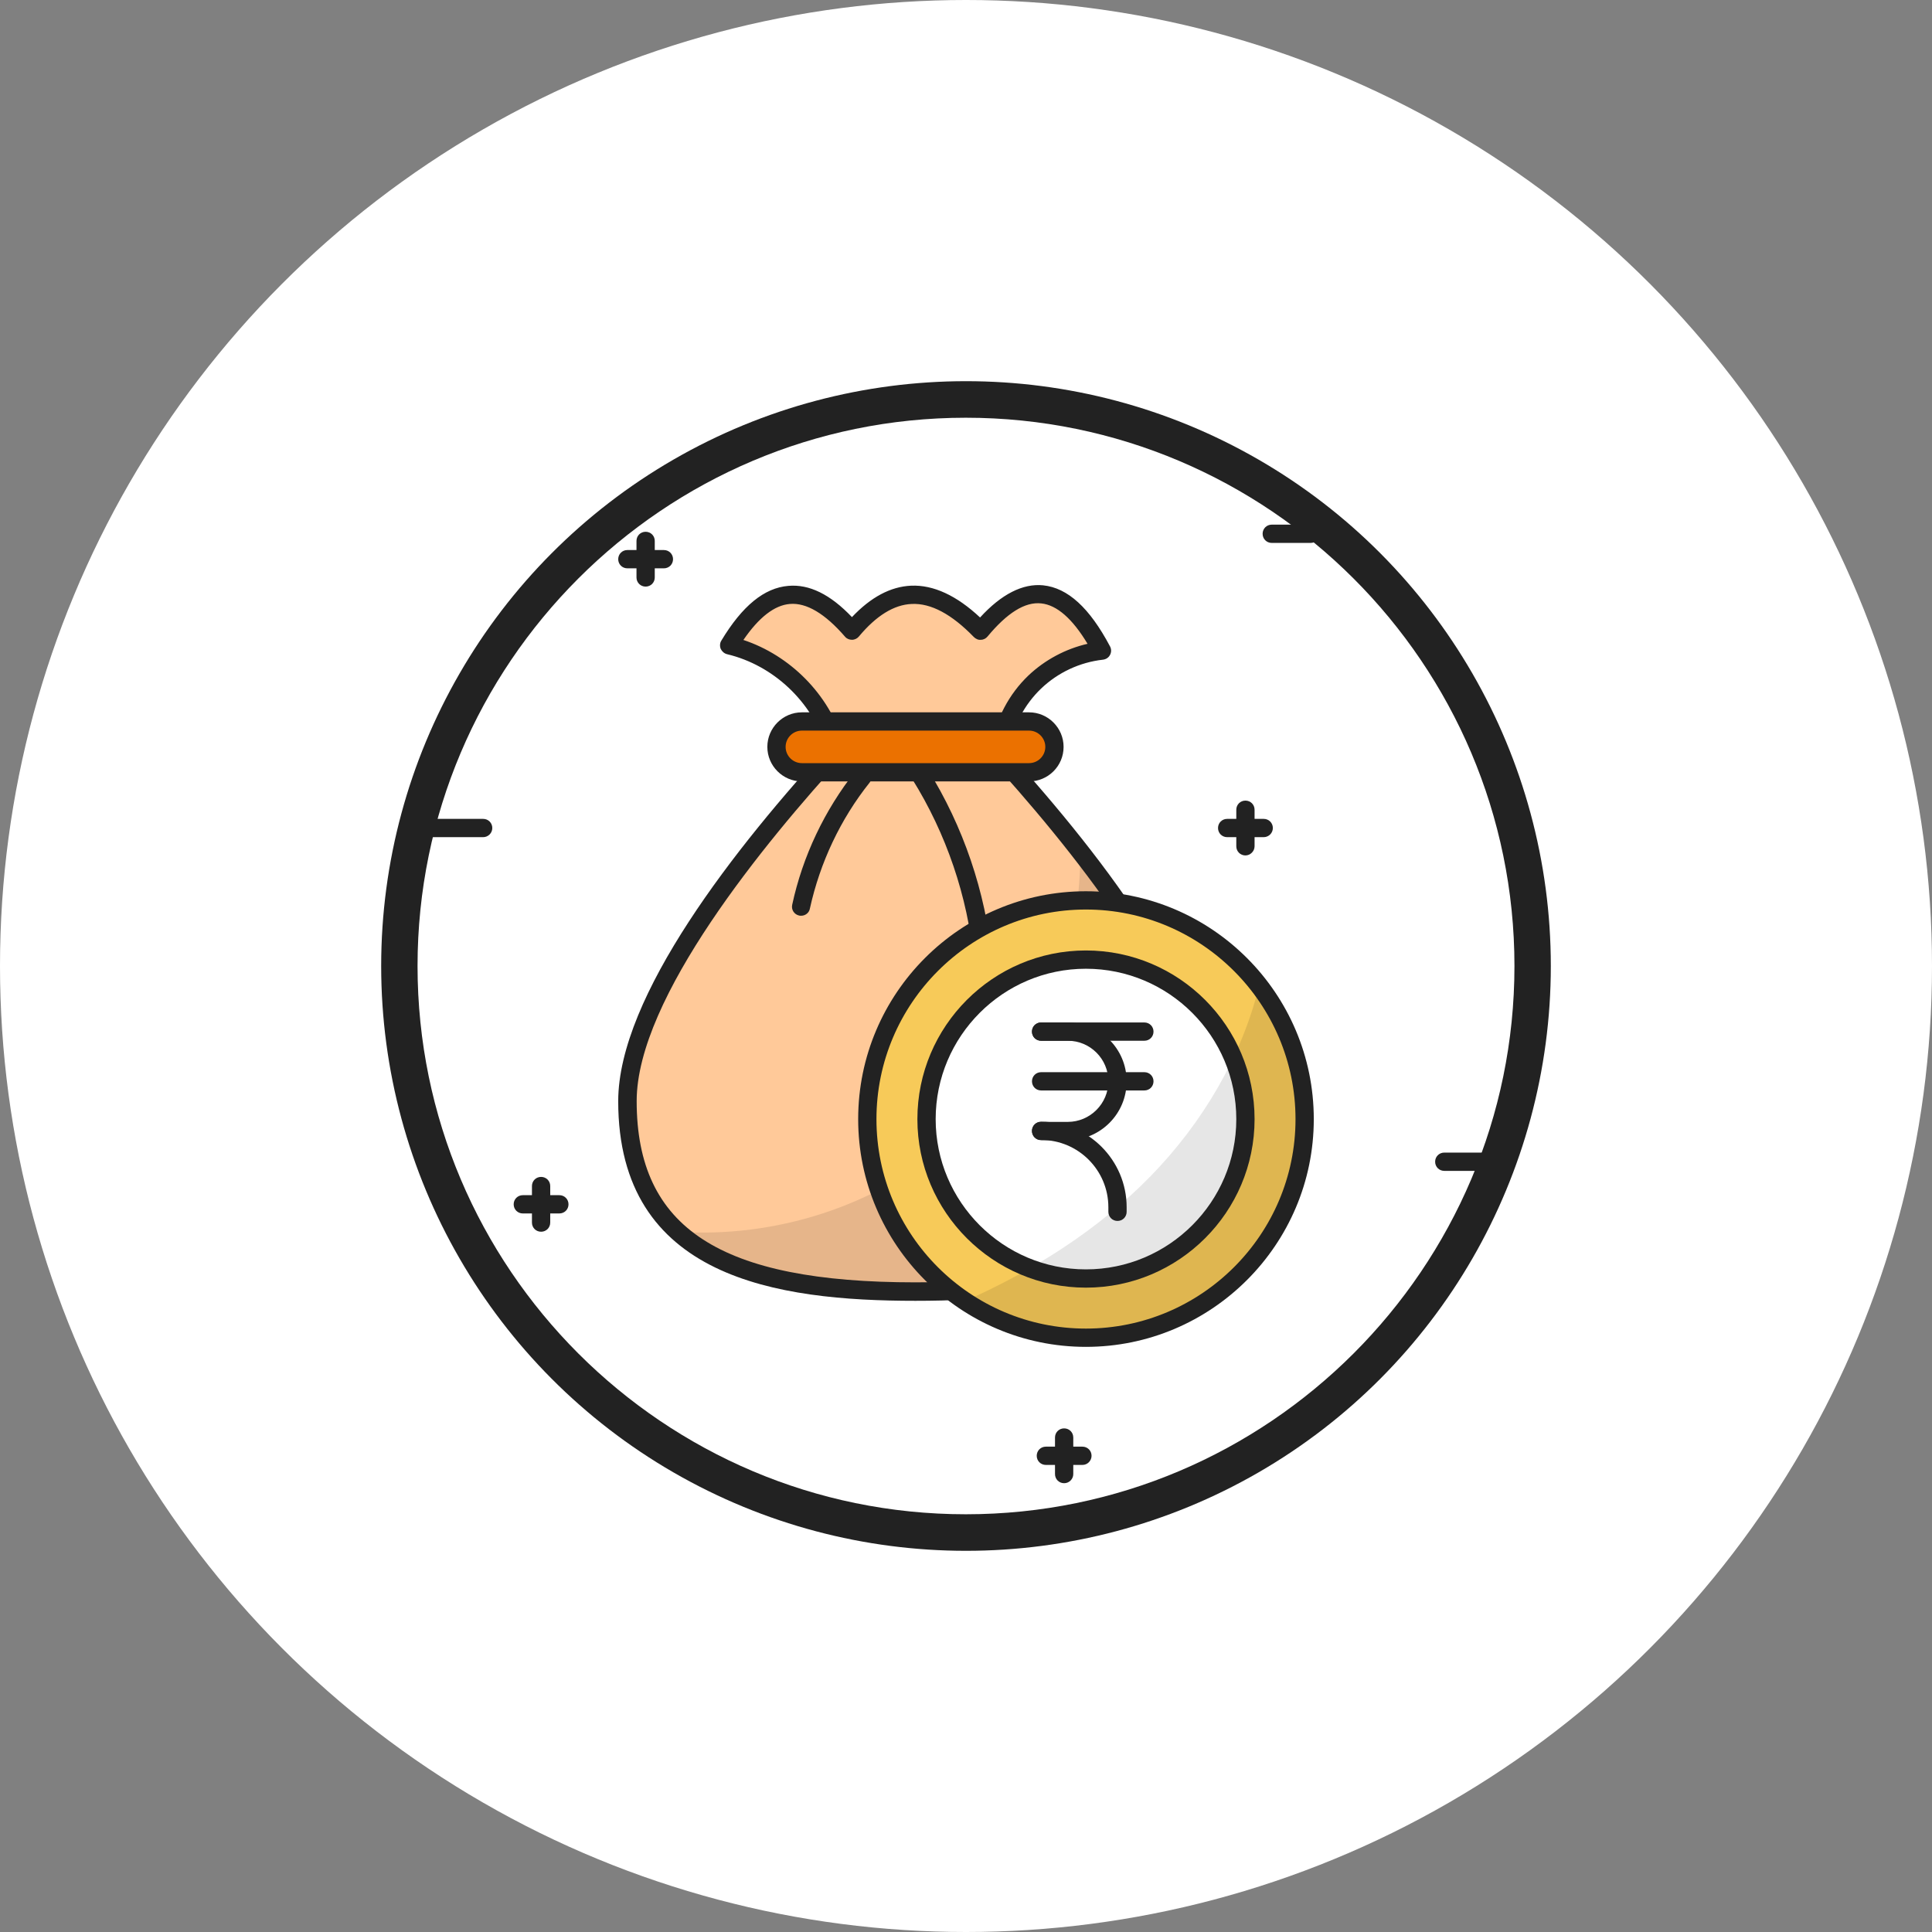 <svg xmlns="http://www.w3.org/2000/svg" xmlns:xlink="http://www.w3.org/1999/xlink" xmlns:svgjs="http://svgjs.com/svgjs" width="512" height="512" x="0" y="0" viewBox="0 0 74 74" style="enable-background:new 0 0 512 512" xml:space="preserve" class=""><rect x="0" y="0" width="74" height="74" fill="#808080" stroke="none"/><circle r="37" cx="37" cy="37" fill="#ffffff"></circle><g transform="matrix(0.7,0,0,0.7,11.1,11.1)"><g xmlns="http://www.w3.org/2000/svg"><g><g><circle cx="37" cy="37" fill="#222222" r="32" data-original="#34495e" class=""></circle></g><g><path d="m36.99 67c-16.54 0-30-13.46-30-30s13.46-30 30-30c16.55 0 30.02 13.46 30.02 30s-13.47 30-30.02 30z" fill="#ffffff" data-original="#d4ebfb" class=""></path></g></g><g><g><g><path d="m20.47 15.24h-2c-.28 0-.5-.22-.5-.5s.22-.5.5-.5h2c.28 0 .5.22.5.5s-.22.5-.5.5z" fill="#222222" data-original="#34495e" class=""></path></g><g><path d="m19.47 16.24c-.28 0-.5-.22-.5-.5v-2c0-.28.22-.5.5-.5s.5.22.5.5v2c0 .28-.22.5-.5.5z" fill="#222222" data-original="#34495e" class=""></path></g></g><g><g><path d="m14.75 50.54h-2c-.28 0-.5-.22-.5-.5s.22-.5.5-.5h2c.28 0 .5.22.5.5s-.22.5-.5.5z" fill="#222222" data-original="#34495e" class=""></path></g><g><path d="m13.75 51.54c-.28 0-.5-.22-.5-.5v-2c0-.28.22-.5.5-.5s.5.22.5.5v2c0 .28-.22.5-.5.5z" fill="#222222" data-original="#34495e" class=""></path></g></g><g><g><path d="m43.37 64.3h-2c-.28 0-.5-.22-.5-.5s.22-.5.5-.5h2c.28 0 .5.22.5.5 0 .27-.22.5-.5.5z" fill="#222222" data-original="#34495e" class=""></path></g><g><path d="m42.37 65.3c-.28 0-.5-.22-.5-.5v-2c0-.28.22-.5.5-.5s.5.22.5.5v2c0 .27-.22.5-.5.5z" fill="#222222" data-original="#34495e" class=""></path></g></g><g><g><path d="m53.29 29.95h-2c-.28 0-.5-.22-.5-.5s.22-.5.5-.5h2c.28 0 .5.22.5.5s-.23.5-.5.5z" fill="#222222" data-original="#34495e" class=""></path></g><g><path d="m52.29 30.95c-.28 0-.5-.22-.5-.5v-2c0-.28.22-.5.5-.5s.5.22.5.5v2c0 .27-.23.5-.5.5z" fill="#222222" data-original="#34495e" class=""></path></g></g><g><path d="m55.86 13.85h-2.13c-.28 0-.5-.22-.5-.5s.22-.5.5-.5h2.13c.28 0 .5.22.5.5s-.23.5-.5.5z" fill="#222222" data-original="#34495e" class=""></path></g><g><path d="m65.3 48.21h-2.13c-.28 0-.5-.22-.5-.5s.22-.5.5-.5h2.13c.28 0 .5.22.5.5s-.23.5-.5.5z" fill="#222222" data-original="#34495e" class=""></path></g><g><path d="m10.58 29.95h-2.86c-.28 0-.5-.22-.5-.5s.22-.5.5-.5h2.86c.28 0 .5.22.5.5s-.23.5-.5.5z" fill="#222222" data-original="#34495e" class=""></path></g></g><g><g><g><path d="m38.37 25.01h-8.27c-4.67 5.07-11.62 13.6-11.62 19.38 0 8.69 7.06 10.42 15.76 10.42 8.69 0 15.75-1.72 15.75-10.42-.01-5.78-6.96-14.3-11.62-19.38z" fill="#ffc999" data-original="#ff9f3f" class=""></path></g><g opacity=".1"><path d="m49.98 44.39c0 8.7-7.05 10.42-15.75 10.42-5.42 0-10.19-.67-13.03-3.27 5.36.36 10.87-1.39 14.94-4.91 4.54-3.92 7.17-9.9 7.11-15.88 3.52 4.52 6.73 9.72 6.73 13.64z" fill="#000000" data-original="#000000" class=""></path></g><g><path d="m34.23 55.32c-7.57 0-16.26-1.24-16.26-10.92 0-5.74 6.39-13.9 11.76-19.72.09-.1.23-.16.37-.16h8.27c.14 0 .27.06.37.16 5.36 5.82 11.74 13.97 11.74 19.72 0 9.67-8.68 10.92-16.25 10.92zm-3.91-29.81c-4.31 4.7-11.34 13.24-11.34 18.88 0 6.95 4.56 9.92 15.26 9.92 10.69 0 15.25-2.97 15.25-9.92 0-5.64-7.03-14.18-11.33-18.88z" fill="#222222" data-original="#34495e" class=""></path></g><g><path d="m38.88 25.04c.22-1.35.89-2.63 1.88-3.58s2.3-1.56 3.66-1.71c-1.97-3.74-4.19-4.07-6.64-1.09-2.7-2.78-5-2.46-7.04 0-2.72-3.14-4.88-2.26-6.72.8 2.68.64 4.96 2.77 5.76 5.41" fill="#ffc999" data-original="#ff9f3f" class=""></path></g><g><path d="m38.88 25.54c-.03 0-.05 0-.08-.01-.27-.04-.46-.3-.41-.57.24-1.47.96-2.84 2.03-3.86.9-.85 2.02-1.45 3.23-1.73-.83-1.38-1.68-2.12-2.53-2.21-.89-.1-1.87.52-2.94 1.81-.09.11-.22.18-.37.18-.13.02-.28-.05-.38-.15-1.21-1.25-2.35-1.86-3.4-1.81-.97.04-1.94.64-2.89 1.78-.09.11-.23.18-.38.18s-.29-.06-.38-.17c-1.09-1.26-2.11-1.87-3.02-1.79-.84.07-1.69.73-2.54 1.97 2.56.85 4.67 2.97 5.46 5.56.08.26-.07.54-.33.62-.27.08-.54-.07-.62-.33-.76-2.48-2.88-4.47-5.4-5.07-.16-.04-.28-.15-.35-.29-.06-.15-.05-.32.03-.45 1.15-1.91 2.35-2.89 3.67-3 1.14-.1 2.29.46 3.48 1.71 1.03-1.09 2.11-1.67 3.24-1.72 1.22-.05 2.49.54 3.77 1.74 1.17-1.28 2.34-1.87 3.45-1.76 1.35.14 2.54 1.23 3.66 3.34.08.15.08.32 0 .47s-.22.24-.39.26c-1.26.14-2.46.7-3.38 1.58s-1.53 2.05-1.74 3.3c-.04.25-.25.42-.49.42z" fill="#222222" data-original="#34495e" class=""></path></g><g><path d="m28.02 26.4h12.43c.77 0 1.39-.62 1.39-1.39 0-.77-.62-1.39-1.39-1.39h-12.43c-.77 0-1.39.62-1.39 1.39 0 .77.62 1.39 1.39 1.39z" fill="#eb7100" data-original="#f15a24" class=""></path></g><g><path d="m40.45 26.9h-12.43c-1.04 0-1.89-.85-1.89-1.89s.85-1.89 1.89-1.89h12.43c1.04 0 1.89.85 1.89 1.89 0 1.05-.85 1.89-1.89 1.89zm-12.43-2.78c-.49 0-.89.4-.89.89s.4.89.89.89h12.43c.49 0 .89-.4.89-.89s-.4-.89-.89-.89z" fill="#222222" data-original="#34495e" class=""></path></g><g><path d="m27.98 34.25c-.04 0-.07 0-.11-.01-.27-.06-.44-.32-.38-.59.57-2.65 1.77-5.18 3.46-7.31.17-.22.49-.25.7-.08.22.17.25.49.08.7-1.6 2-2.72 4.39-3.27 6.89-.04.24-.25.4-.48.4z" fill="#222222" data-original="#34495e" class=""></path></g><g><path d="m37.93 37.15c-.25 0-.47-.19-.5-.45-.34-3.51-1.51-6.95-3.38-9.94-.15-.23-.07-.54.16-.69s.54-.07.69.16c1.95 3.12 3.17 6.71 3.53 10.38.03.27-.17.52-.45.55-.02-.01-.04-.01-.05-.01z" fill="#222222" data-original="#34495e" class=""></path></g></g><g><g><path d="m55.53 45.38c0 6.6-5.36 11.96-11.97 11.96-6.6 0-11.96-5.36-11.96-11.96 0-6.61 5.36-11.97 11.96-11.97 6.61 0 11.97 5.36 11.97 11.97z" fill="#f7ca59" data-original="#ffd939" class=""></path></g><g><path d="m52.29 45.38c0 4.81-3.91 8.72-8.73 8.72-4.81 0-8.72-3.91-8.72-8.72 0-4.82 3.91-8.73 8.72-8.73 4.82 0 8.73 3.91 8.73 8.73z" fill="#ffffff" data-original="#ffcc00" class=""></path></g><g opacity=".1"><path d="m55.52 45.38c0 6.6-5.35 11.96-11.97 11.96-2.44 0-4.72-.73-6.62-2 3.77-1.67 7.3-3.9 10.17-6.84 2.83-2.9 4.98-6.52 5.94-10.42 1.56 2.01 2.48 4.56 2.48 7.3z" fill="#000000" data-original="#000000" class=""></path></g><g><path d="m43.56 57.84c-6.87 0-12.46-5.59-12.46-12.46 0-6.88 5.59-12.47 12.46-12.47 6.88 0 12.47 5.59 12.47 12.47 0 6.87-5.6 12.46-12.47 12.46zm0-23.93c-6.32 0-11.46 5.15-11.46 11.47s5.14 11.46 11.46 11.46 11.47-5.14 11.47-11.46-5.15-11.47-11.47-11.47z" fill="#222222" data-original="#34495e" class=""></path></g><g><path d="m43.56 54.6c-5.08 0-9.22-4.14-9.22-9.22 0-5.09 4.14-9.23 9.22-9.23 5.09 0 9.23 4.14 9.23 9.23 0 5.08-4.14 9.22-9.23 9.22zm0-17.45c-4.53 0-8.22 3.69-8.22 8.23 0 4.53 3.69 8.22 8.22 8.22 4.54 0 8.23-3.69 8.23-8.22 0-4.54-3.69-8.23-8.23-8.23z" fill="#222222" data-original="#34495e" class=""></path></g><g><g><path d="m42.57 46.53h-1.46c-.28 0-.5-.22-.5-.5s.22-.5.5-.5h1.46c1.22 0 2.22-1 2.22-2.22s-.99-2.22-2.22-2.22h-1.46c-.28 0-.5-.22-.5-.5s.22-.5.5-.5h1.46c1.77 0 3.22 1.44 3.22 3.22s-1.44 3.22-3.22 3.22z" fill="#222222" data-original="#34495e" class=""></path></g><g><path d="m45.29 50.95c-.28 0-.5-.22-.5-.5v-.25c0-2.03-1.65-3.68-3.68-3.68-.28 0-.5-.22-.5-.5s.22-.5.5-.5c2.58 0 4.68 2.1 4.68 4.68v.25c0 .28-.22.5-.5.5z" fill="#222222" data-original="#34495e" class=""></path></g><g><path d="m46.76 41.09h-5.65c-.28 0-.5-.22-.5-.5s.22-.5.5-.5h5.65c.28 0 .5.22.5.5s-.22.5-.5.5z" fill="#222222" data-original="#34495e" class=""></path></g><g><path d="m46.76 43.81h-5.65c-.28 0-.5-.22-.5-.5s.22-.5.5-.5h5.65c.28 0 .5.22.5.5s-.22.5-.5.5z" fill="#222222" data-original="#34495e" class=""></path></g></g></g></g></g></g></svg>